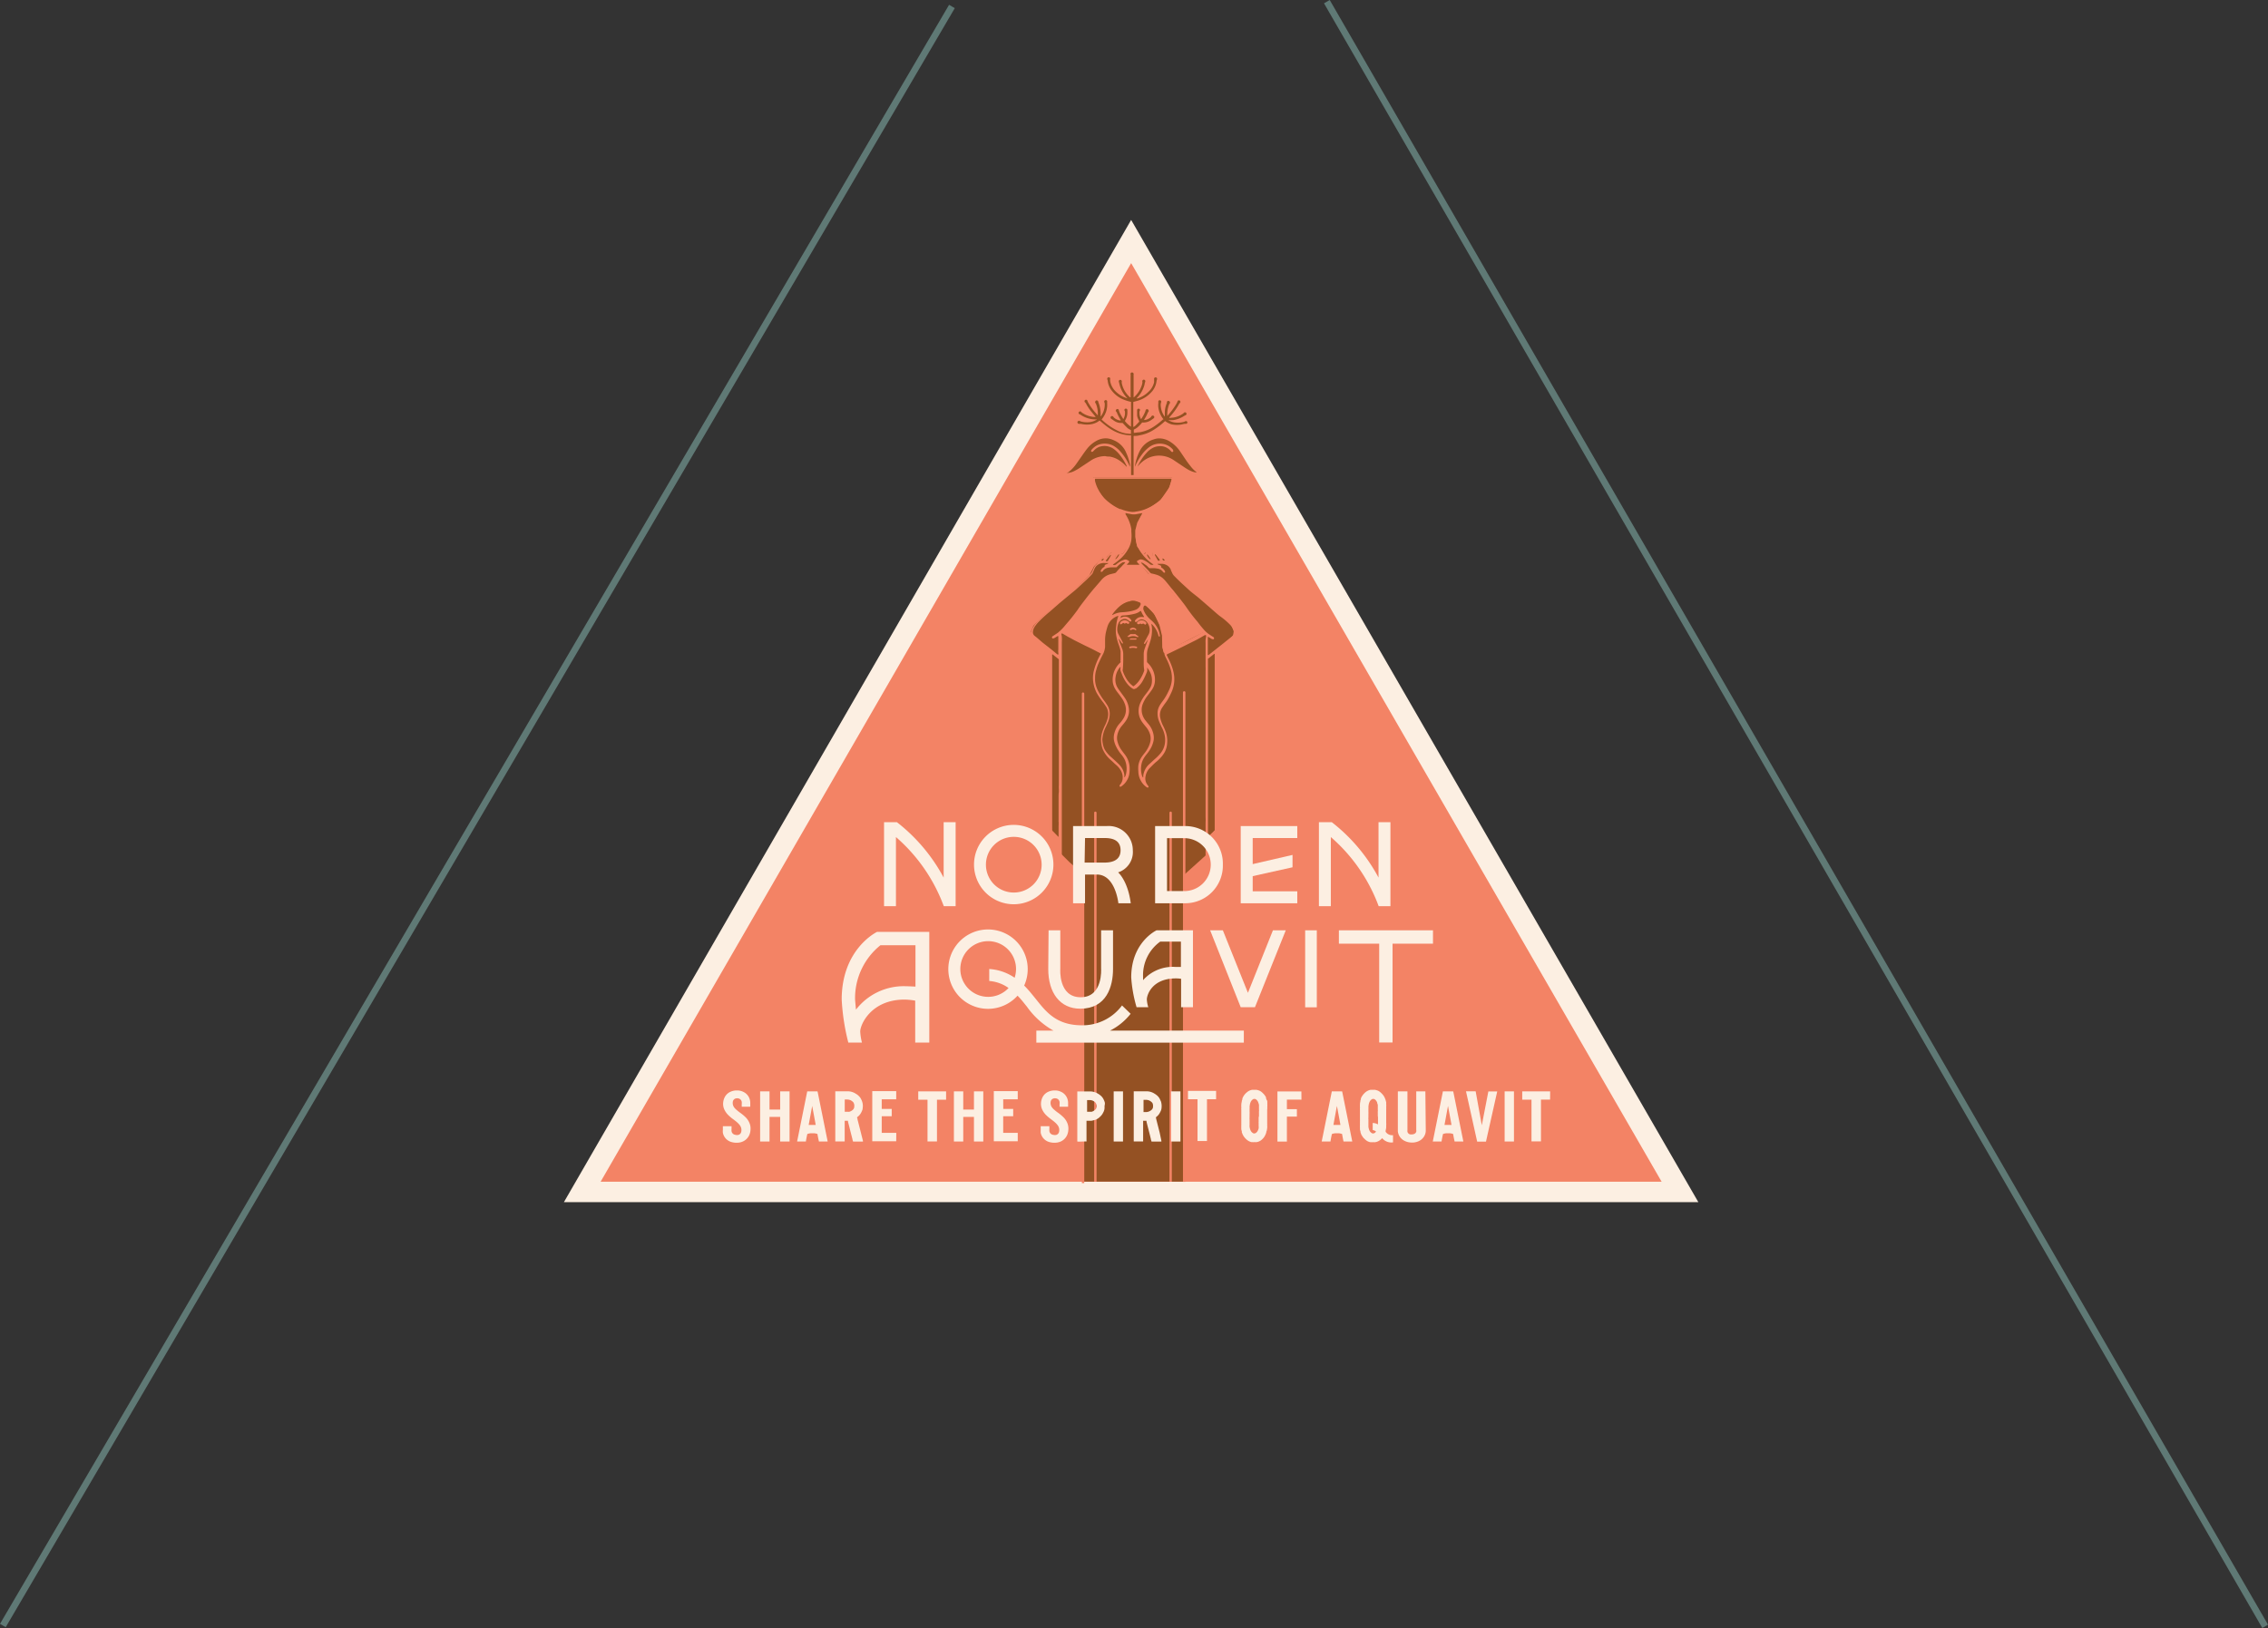 <?xml version="1.0" encoding="UTF-8"?> <svg xmlns="http://www.w3.org/2000/svg" viewBox="0 0 342.8 246.13"><rect x="0" y="0" width="342.8" height="246.13" fill="#333333" stroke="none"/><defs><style>.cls-1{fill:none;stroke:#5f7975;stroke-miterlimit:10;}.cls-2{fill:#fcefe2;}.cls-3{fill:#f38365;}.cls-4{fill:#945123;}</style></defs><title>Logo Triangle</title><g id="Layer_2" data-name="Layer 2"><g id="Layer_1-2" data-name="Layer 1"><line class="cls-1" x1="143.88" y1="0.98" x2="0.43" y2="245.76"></line><line class="cls-1" x1="200.55" y1="0.25" x2="342.37" y2="245.88"></line><polygon class="cls-2" points="170.97 181.75 85.23 181.75 128.1 107.5 170.97 33.25 213.84 107.5 256.7 181.75 170.97 181.75"></polygon><polygon class="cls-3" points="170.97 178.66 90.78 178.66 130.88 109.22 170.97 39.78 211.06 109.22 251.15 178.66 170.97 178.66"></polygon><path class="cls-4" d="M186.14,94.58,185,93.39l-5-4.2L177.74,87,177,85.61l-.63-.61-.59-.71h-.59l-.78-.79-.2.13v.8l-1-.93-.42.3-.92-1.18-.28-1.44v-1l.3-1.16,1-1.85,1-.47,1.45-1,1.39-2,.46-1.55H165.22l.46,1.55,1.39,2,1.46,1,1,.47,1,1.85.29,1.16v1l-.28,1.44-.91,1.18-.43-.3-1,.93v-.8l-.2-.13-.77.79h-.6L166,85l-.63.61L164.64,87l-2.31,2.23-5,4.2-1.14,1.19-.35.82L156,96l.48.55,2.19,1.7.11.28v27l1.39,1.26v2.5l3.41,3.07v46.28H179V132.24l3.24-2.92v-2.5l1.39-1.26v-27l.12-.28,2.19-1.7.47-.55.08-.62Zm-9.32,3.63-.91.49-.23-.84-.05-1.77-.38-1.59-.8-1.7-1.4-1.44-1.86-.75-1.86.75-1.41,1.44-.8,1.7-.38,1.59-.05,1.77-.22.84-.92-.49-5.21-2.7.21-.23,1.29-1.53,2.31-2.9,2.7-3.38.63-.39,1.29-.31,1-1.2h2.84l1,1.2,1.29.31.63.39,2.71,3.38,2.3,2.9,1.29,1.53.22.23Z"></path><polygon class="cls-4" points="163.38 70.88 165.47 69.56 166.94 69.13 168.8 69.49 171.19 71.75 172.71 70.21 174.07 69.31 175.52 69.13 177.19 69.72 179.59 71.34 180.67 71.75 181.39 71.51 179.84 69.98 178.2 67.66 176.73 66.45 175.14 66.04 173.59 66.48 172.3 67.65 171.37 69.7 171.05 69.97 170.39 68.25 169.24 66.85 167.67 66.12 166.32 66.12 165.13 66.86 163.95 68.04 162.79 69.62 161.73 70.98 160.97 71.62 161.99 71.62 163.38 70.88"></polygon><path class="cls-3" d="M176.94,122.7a.18.18,0,0,0-.18.18v55.79h.36V122.88A.18.18,0,0,0,176.94,122.7Zm9.51-28.12A6.65,6.65,0,0,0,186,94a7.32,7.32,0,0,0-.87-.89l-.66-.57-1.6-1.41c-.61-.54-1.25-1.05-1.88-1.56-.42-.33-.82-.68-1.21-1l-.76-.7-.95-.91a2.35,2.35,0,0,1-.59-.9l-.09-.19a1.82,1.82,0,0,0-.32-.51c-.05-.06-.11-.1-.15-.15l-.6-.75a1.21,1.21,0,0,0-.49-.37.45.45,0,0,0-.36,0c-.1,0-.1,0-.17,0s-.24-.31-.38-.46a.62.62,0,0,0-.51-.23.23.23,0,0,0-.19.12.75.75,0,0,0-.05.16c0,.08,0,.17,0,.25a.32.32,0,0,1,0,.09s-.07,0-.1,0l-.09-.13-.21-.28a.57.57,0,0,0-.14-.13.35.35,0,0,0-.52.13s0,.07-.05.1-.07,0-.08,0a.48.48,0,0,1-.11-.09,4.76,4.76,0,0,1-.67-1.1c-.05-.12-.09-.25-.13-.38a4.8,4.8,0,0,1-.1-1.81,5.18,5.18,0,0,1,.64-1.88c.13-.23.29-.45.44-.67a1.61,1.61,0,0,1,.65-.53,9.26,9.26,0,0,0,1.46-.93,6.73,6.73,0,0,0,1-.93,6.31,6.31,0,0,0,.74-1.11,5.86,5.86,0,0,0,.58-1.66,2,2,0,0,0,0-.35c0-.06,0-.09-.09-.12a.69.69,0,0,0-.28,0H165.51a.86.86,0,0,0-.16,0c-.23,0-.29.09-.27.31v.05a5.87,5.87,0,0,0,.75,2.06,6,6,0,0,0,1.49,1.71,9.18,9.18,0,0,0,1.54,1,1.92,1.92,0,0,1,.62.48,5.35,5.35,0,0,1,.92,1.71,5.57,5.57,0,0,1,.26,1.52c0,.13,0,.26,0,.4a2.57,2.57,0,0,1-.08.62,4.1,4.1,0,0,1-.87,1.68l-.07.06s-.07,0-.1,0a.36.36,0,0,0,0-.09.3.3,0,0,0-.34-.19.37.37,0,0,0-.28.14l-.26.34-.11.15s0,0-.08,0,0,0,0-.06,0-.23,0-.34-.11-.2-.26-.21a.63.63,0,0,0-.47.23c-.14.15-.26.31-.39.47s-.08.08-.14,0a.41.41,0,0,0-.43,0,1.11,1.11,0,0,0-.4.31,9.08,9.08,0,0,0-.62.77l-.08.09a1.08,1.08,0,0,0-.31.4c-.08.16-.16.33-.23.49a2,2,0,0,1-.29.51l-.42.44-.84.79c-.33.31-.66.63-1,.93l-1.72,1.42c-.5.41-1,.83-1.48,1.26s-.82.74-1.24,1.09a14.58,14.58,0,0,0-1.16,1.06,6.33,6.33,0,0,0-.8,1,2.46,2.46,0,0,0-.28.59c-.07.2,0,.4-.08.6a1.1,1.1,0,0,0,.35.68l1.33,1.08c.32.26.65.51,1,.76a.43.43,0,0,1,.21.44,1.76,1.76,0,0,0,0,.23v26.45a.65.65,0,0,0,.19.48c.36.35.7.72,1.06,1.07a.42.42,0,0,1,.13.33,9.37,9.37,0,0,0,0,1.06v.75a.59.59,0,0,0,.21.5c.21.18.4.38.6.56l.68.61c.28.26.56.5.85.75l1.08,1v46.18h.36v-74a.18.18,0,0,0-.36,0V132l-.85-.74-1.05-.94-1-1a.36.36,0,0,1-.13-.31q0-1,0-2v-1.69c0-.65,0-1.31,0-2V101.51c0-.43,0-.86,0-1.29s0-.91,0-1.36V97.05a4.71,4.71,0,0,0,0-.75c0-.14-.05-.28-.07-.42a.1.1,0,0,1,.15-.1l.2.11.61.36c.35.18.69.37,1,.54l1.49.75c.66.32,1.33.63,2,1,.16.07.32.16.48.25s.06,0,0,.11l-.18.33a10,10,0,0,0-.84,2.19,4.59,4.59,0,0,0-.1,1.61,5.14,5.14,0,0,0,.56,1.78,12.92,12.92,0,0,0,1,1.45c.13.19.26.37.38.56a1.78,1.78,0,0,1,.26.58,2.4,2.4,0,0,1,0,1.16,5.66,5.66,0,0,1-.36,1,8,8,0,0,0-.43,1,3.91,3.91,0,0,0-.17,1.92,3.16,3.16,0,0,0,.27.94,4.56,4.56,0,0,0,1,1.35l.4.36c.18.17.36.35.55.51a3.06,3.06,0,0,1,.65.74,2.1,2.1,0,0,1,.35,1.22,1.55,1.55,0,0,1-.37,1,.86.86,0,0,0-.07.1.17.17,0,0,0,0,.21.14.14,0,0,0,.19,0,1.1,1.1,0,0,0,.14-.09,2.74,2.74,0,0,0,.71-.77,2.69,2.69,0,0,0,.38-.93,4.85,4.85,0,0,0,.06-1.26,3.24,3.24,0,0,0-.12-.62,3.43,3.43,0,0,0-.62-1.2c-.18-.23-.35-.46-.52-.7a3.82,3.82,0,0,1-.6-1.37,2.1,2.1,0,0,1,0-.79,3.08,3.08,0,0,1,.67-1.41c.18-.21.36-.42.52-.64a2.89,2.89,0,0,0,.56-1.28,2.48,2.48,0,0,0,0-.77,3.66,3.66,0,0,0-.58-1.53c-.23-.34-.48-.66-.72-1a4.89,4.89,0,0,1-.51-.77,2.38,2.38,0,0,1-.19-1.44,2.92,2.92,0,0,1,.69-1.5.1.1,0,0,1,.05,0,0,0,0,0,1,0,0,.86.86,0,0,1,0,.16.94.94,0,0,0,.06.55c.11.26.21.53.32.78a5,5,0,0,0,.67,1.08,3,3,0,0,0,.77.69.33.33,0,0,0,.43,0l.08,0a3.64,3.64,0,0,0,1-1.11,9.57,9.57,0,0,0,.6-1.25,1.17,1.17,0,0,0,.09-.76.06.06,0,0,1,0,0l0-.06,0,0a3.79,3.79,0,0,1,.58,1,2.85,2.85,0,0,1,.15,1.09,2,2,0,0,1-.28,1,4.63,4.63,0,0,1-.39.59c-.12.17-.26.33-.38.5a5.5,5.5,0,0,0-.62,1,3,3,0,0,0-.32,1.8,3,3,0,0,0,.53,1.29c.18.25.37.48.57.72a3.07,3.07,0,0,1,.59,1.06,2.28,2.28,0,0,1,0,1.39,3.94,3.94,0,0,1-.18.48,5.16,5.16,0,0,1-.72,1.13c-.12.16-.25.32-.36.49a3.26,3.26,0,0,0-.49,1.24,5,5,0,0,0,0,.95,2.9,2.9,0,0,0,.39,1.41,2.8,2.8,0,0,0,.8.91l.12.07a.15.15,0,0,0,.19,0,.15.15,0,0,0,0-.2l-.09-.13a1.59,1.59,0,0,1-.32-1.37,2.36,2.36,0,0,1,.63-1.22l.53-.53c.15-.14.29-.28.45-.41a5.53,5.53,0,0,0,.74-.71,4.16,4.16,0,0,0,.59-.85,3.35,3.35,0,0,0,.32-1.24,4.1,4.1,0,0,0-.19-1.67,8,8,0,0,0-.43-1,4.56,4.56,0,0,1-.42-1.19,2,2,0,0,1,.31-1.57c.13-.2.26-.39.4-.58a5.93,5.93,0,0,0,.64-1c.12-.22.22-.45.33-.68a4.73,4.73,0,0,0,.42-2.46,5.84,5.84,0,0,0-.27-1.24,9,9,0,0,0-.71-1.63c0-.09-.09-.18-.13-.28s0-.08,0-.12.34-.19.52-.27l1.75-.85,2.21-1.1.58-.32.69-.4.08,0c.05,0,.12,0,.11.09s0,.06,0,.1-.06.33-.08.51a4.64,4.64,0,0,0,0,.53c0,.19,0,.37,0,.56,0,.57,0,1.14,0,1.72,0,.23,0,.46,0,.69s0,.44,0,.65a4.56,4.56,0,0,1,0,.52c0,.33,0,.67,0,1,0,.73,0,1.47,0,2.2v.44c0,.21,0,.42,0,.63,0,.47,0,.94,0,1.41s0,.79,0,1.19,0,.73,0,1.09,0,.93,0,1.4,0,.71,0,1.07,0,.77,0,1.16v.8c0,.47,0,.94,0,1.42s0,1,0,1.42,0,1,0,1.54v.75c0,.18,0,.37,0,.56v1.28c0,.39,0,.77,0,1.15v.88c0,.27,0,.54,0,.82a6.09,6.09,0,0,1,0,.74v0c0,.24,0,.47,0,.7s0,.61,0,.91,0,.65,0,1,0,.92,0,1.38v1.06a.33.33,0,0,1-.09.21l-.41.38-.92.84-.81.72c-.22.19-.53.48-.76.66l-.06.05V104.68a.18.18,0,0,0-.18-.18.19.19,0,0,0-.19.18v74h.37v-46.2h0l.18-.15,1.08-.94.8-.72c.23-.19.45-.39.67-.59l.53-.5a.46.46,0,0,0,.13-.29v-2a.35.35,0,0,1,.11-.27c.35-.34.68-.69,1-1s.24-.24.24-.57V98.72a.41.41,0,0,1,.16-.36l.05,0,.6-.45,1.66-1.34a1,1,0,0,0,.39-.89A2,2,0,0,0,186.45,94.58ZM175.73,84.44c.1,0,.15.06.21.11a1.13,1.13,0,0,1,.1.13s0,0,0,.06l-.05,0a.2.2,0,0,1-.24-.09C175.7,84.57,175.68,84.44,175.73,84.44Zm-1.16-.64h.06a.19.19,0,0,1,.07.06c.19.25.39.5.58.76a.13.13,0,0,1,0,.1s-.06.06-.11.06h0a.19.19,0,0,1-.18-.09l-.42-.75a.16.16,0,0,1,0-.09A.09.09,0,0,1,174.57,83.8Zm-1.17,0s0,0,0,0a.32.32,0,0,1,.1.1c.14.19.27.39.4.58,0,0,0,0,0,.06l0,0a.08.08,0,0,1-.07,0,1.34,1.34,0,0,1-.44-.56.33.33,0,0,1,0-.14Zm-4.07-6.81a7.21,7.21,0,0,1-1.52-.89,7.37,7.37,0,0,1-.8-.68A5.45,5.45,0,0,1,166,74a5.2,5.2,0,0,1-.5-1.33l0-.17a.1.1,0,0,1,.07-.12h.14c.14,0,.28,0,.42,0h10.62a1.47,1.47,0,0,1,.21,0c.11,0,.16.06.13.17s-.12.49-.2.72a6,6,0,0,1-.69,1.33,5.37,5.37,0,0,1-1,1.14,7.31,7.31,0,0,1-1.54,1,5.77,5.77,0,0,1-1.64.55l-.53.09a2.12,2.12,0,0,1-.56,0A6.2,6.2,0,0,1,169.33,76.94Zm-.75,7.5.43-.62.07-.06s0,0,.06,0,0,0,0,0a.17.17,0,0,1,0,.07,1.35,1.35,0,0,1-.49.64h-.06A.05.05,0,0,1,168.58,84.44Zm-.39.89.11-.09a9.71,9.71,0,0,0,.88-.67,5.47,5.47,0,0,0,1.25-1.46A3.68,3.68,0,0,0,171,81.6a6.45,6.45,0,0,0,0-1.24c0-.12,0-.24,0-.35a5.9,5.9,0,0,0-.88-2.26.21.21,0,0,1,0-.06s0-.06,0-.1a.11.11,0,0,1,.11,0l.8.15a2.12,2.12,0,0,0,.71,0l.8-.15h.05a.07.07,0,0,1,.07.1.21.21,0,0,1,0,.06,6.14,6.14,0,0,0-.56,1.08,4.52,4.52,0,0,0-.23.71,5,5,0,0,0-.16.95,3.47,3.47,0,0,0,0,.72c0,.18,0,.36,0,.54a2.85,2.85,0,0,0,.21.81,5.3,5.3,0,0,0,.69,1.17A6.51,6.51,0,0,0,173.85,85l.46.33a.07.07,0,0,1,0,.07.18.18,0,0,1-.07,0h-.12a.41.41,0,0,1-.3-.1,4,4,0,0,0-.8-.54,1.43,1.43,0,0,0-.5-.18.5.5,0,0,0-.36.07,1.63,1.63,0,0,1-.19.09.16.16,0,0,0-.11.19.36.36,0,0,0,.13.19l.2.19s0,.07,0,.08h-1.71l-.14,0a0,0,0,0,1,0-.07l.2-.19a.32.32,0,0,0,.12-.18.16.16,0,0,0-.08-.19l-.27-.13a.58.58,0,0,0-.41,0,3.52,3.52,0,0,0-.39.16,4,4,0,0,0-.8.54.49.49,0,0,1-.46.08A0,0,0,0,1,168.19,85.33Zm-1-.67a7.31,7.31,0,0,1,.65-.82.07.07,0,0,1,0,0s.06,0,.06,0a.41.41,0,0,1,0,.11c-.14.26-.29.51-.44.77,0,.07-.1.09-.22.08h0A.08.08,0,0,1,167.22,84.66Zm-.73,0a.69.69,0,0,1,.26-.25s.06,0,.1,0-.06.21-.15.27a.15.15,0,0,1-.17,0S166.46,84.71,166.49,84.68ZM160,120.58c0,.45,0,.9,0,1.35s0,1,0,1.5c0,.2,0,.4,0,.6a.48.48,0,0,0,0,.17,4.7,4.7,0,0,1,0,.65c0,.21,0,.42,0,.62v.94s0,0,0,.07-.05,0-.06,0a2.5,2.5,0,0,1-.23-.23c-.2-.2-.38-.4-.58-.59a.33.33,0,0,1-.1-.25,1.21,1.21,0,0,0,0-.19v-26a2.17,2.17,0,0,1,0-.26.06.06,0,0,1,.1,0l.24.19.58.45a.21.21,0,0,1,.09.18v.86c0,.42,0,.84,0,1.26s0,.68,0,1,0,.72,0,1.08c0,.52,0,1,0,1.57,0,.35,0,.71,0,1.07s0,.87,0,1.3,0,.69,0,1c0,.17,0,.33,0,.5s0,.48,0,.72a1.08,1.08,0,0,0,0,.18c0,.28,0,.56,0,.83s0,.67,0,1c0,.17,0,.34,0,.51,0,.41,0,.82,0,1.24v.9c0,.31,0,.61,0,.92s0,.56,0,.84,0,.39,0,.58v.77c0,.26,0,.52,0,.77a4.85,4.85,0,0,0,0,.66c0,.12,0,.26,0,.39C160,120,160,120.28,160,120.58Zm0-25c-.25.19-.51.35-.76.52l-.16.1a.18.18,0,0,0-.07.19.13.13,0,0,0,.16.13.57.57,0,0,0,.24-.08l.42-.25a.09.09,0,0,1,.13,0,.52.52,0,0,1,0,.11c0,.24,0,.47,0,.71v.45h0c0,.24,0,.48,0,.72a2.24,2.24,0,0,0,0,.52.45.45,0,0,1,0,.23.08.08,0,0,1-.14,0l-.13-.1c-.36-.3-.72-.6-1.09-.89l-1-.78-1-.86-.21-.16a.69.69,0,0,1-.27-.62,1.67,1.67,0,0,1,.28-.78A5,5,0,0,1,157,94a19.69,19.69,0,0,1,1.65-1.51l.95-.83c.42-.37.84-.73,1.27-1.08l1.67-1.38.62-.56.85-.79c.37-.34.73-.7,1.07-1.08a1,1,0,0,0,.08-.14c.08-.2.17-.39.25-.59a1.33,1.33,0,0,1,.52-.65,1.67,1.67,0,0,1,1-.27l.42,0h.07a.13.13,0,0,1,.07,0,.07.07,0,0,1,0,.07.24.24,0,0,1-.11.06l-.26.1a.23.23,0,0,0-.16.21.18.18,0,0,1-.1.17,1.15,1.15,0,0,0-.4.39.46.46,0,0,0-.07.14.14.14,0,0,0,0,.17.15.15,0,0,0,.18,0c.05,0,.11-.09.15-.14a1.16,1.16,0,0,1,.75-.45,3.05,3.05,0,0,1,.67-.07l.57,0a.14.14,0,0,0,.13-.08,3.31,3.31,0,0,1,.86-.68A1,1,0,0,1,170,85s.05,0,.06,0a0,0,0,0,1,0,.06,2.41,2.41,0,0,1-.21.24c-.18.16-.32.35-.49.51a6.22,6.22,0,0,0-.65.71.45.45,0,0,1-.26.14l-.57.14a2.62,2.62,0,0,0-1.42.9l-1,1.16c-.51.59-1,1.21-1.46,1.81s-.78,1-1.15,1.57c-.27.37-.55.73-.83,1.09s-.67.8-1,1.19A7.09,7.09,0,0,1,160,95.57Zm9.39,4.42a.28.28,0,0,1-.1.21,3.49,3.49,0,0,0-1.09,2.13,3.38,3.38,0,0,0,0,.84,2.64,2.64,0,0,0,.25.78,4.55,4.55,0,0,0,.51.78c.21.28.42.55.62.84a4,4,0,0,1,.44.87,2.43,2.43,0,0,1-.17,2.09,4.93,4.93,0,0,1-.64.86,3.43,3.43,0,0,0-.74,1.33,2.54,2.54,0,0,0-.1,1.16,3.6,3.6,0,0,0,.34,1,5.7,5.7,0,0,0,.77,1.18,3.6,3.6,0,0,1,.56.87,3.49,3.49,0,0,1,.1,2.27,1.55,1.55,0,0,1-.14.29,0,0,0,0,1-.06,0s0,0,0,0,0-.25,0-.37a2.83,2.83,0,0,0-.8-1.56c-.37-.38-.78-.73-1.17-1.09a4.55,4.55,0,0,1-1-1.17,3.09,3.09,0,0,1-.14-.32,4.46,4.46,0,0,1-.22-1.19,5,5,0,0,1,.18-1,5.4,5.4,0,0,1,.37-.94c.12-.26.24-.52.35-.79a3.38,3.38,0,0,0,.22-1.22,2.34,2.34,0,0,0-.29-1.1,9.13,9.13,0,0,0-.62-.91,9.3,9.3,0,0,1-.87-1.42,4.08,4.08,0,0,1-.43-1.52,3,3,0,0,1,0-.31,4,4,0,0,1,.18-1.32,6.15,6.15,0,0,1,.35-1c.13-.28.26-.57.4-.85s.24-.45.35-.69a3.25,3.25,0,0,0,.23-.93c0-.32,0-.64,0-1a5.43,5.43,0,0,1,.14-1.27c.07-.29.15-.58.24-.86a2.43,2.43,0,0,1,1.56-1.55l.07,0s0,0,0,0a5.62,5.62,0,0,0-.32,1.45,4.43,4.43,0,0,0,0,1.54,8.13,8.13,0,0,0,.31,1.2,7.46,7.46,0,0,1,.34,1.11,2.13,2.13,0,0,1,0,.25v1.11C169.35,99.87,169.34,99.93,169.34,100ZM168.07,93l.11-.18a6.43,6.43,0,0,1,1-1.11,3.84,3.84,0,0,1,1.33-.76c.16,0,.32-.08.48-.12a1.74,1.74,0,0,1,.75.06l.42.13a.32.32,0,0,1,.2.16.45.45,0,0,1,.06.12,1.38,1.38,0,0,1-.18.41,1.24,1.24,0,0,1-.62.49c-.19.07-.39.13-.58.18a9.72,9.72,0,0,1-1.52.19,3.12,3.12,0,0,0-1.36.41l-.1,0h0S168.07,93.05,168.07,93ZM173,98.12a2.61,2.61,0,0,0-.13.88c0,.4,0,.8,0,1.2a6.37,6.37,0,0,0,.06,1,.44.44,0,0,1,0,.23,5.91,5.91,0,0,1-.77,1.5,3.61,3.61,0,0,1-.72.74c-.13.11-.13.1-.26,0a3.76,3.76,0,0,1-.9-1,6.51,6.51,0,0,1-.57-1.19.65.65,0,0,1,0-.34,16.29,16.29,0,0,0,.06-1.71c0-.15,0-.29,0-.43a2.26,2.26,0,0,0-.13-.85L169.2,97c0-.1-.07-.21-.1-.31a.17.17,0,0,1,0-.07l.06,0,.33.51a.71.71,0,0,0,.1.14.08.08,0,0,0,.12,0,.09.09,0,0,0,0-.12,2.59,2.59,0,0,0-.14-.29l-.53-1a1.48,1.48,0,0,1-.17-.75,2.4,2.4,0,0,1,.16-.83,1.09,1.09,0,0,1,.84-.7.73.73,0,0,1,.6.16c.07,0,.13.11.21.16l.17.07a.14.14,0,0,0,.14-.07.11.11,0,0,0,0-.13,1.19,1.19,0,0,0-.46-.43,1.15,1.15,0,0,0-1,0l-.19.1h0a.06.06,0,0,1,0,0l.06-.13c0-.19.18-.25.38-.26a8.73,8.73,0,0,0,1.69-.25,2.22,2.22,0,0,0,.89-.42c.05,0,.08,0,.1,0a4.15,4.15,0,0,0,.45.83.11.11,0,0,1,0,.08h-.09l-.07,0a1.17,1.17,0,0,0-1.19.53c0,.05-.06.1,0,.15a.16.16,0,0,0,.19.06l.18-.1.15-.12a.78.78,0,0,1,.84-.08,1.09,1.09,0,0,1,.47.38,1.83,1.83,0,0,1,.38,1.13,1.41,1.41,0,0,1-.15.66c-.19.34-.36.68-.54,1l-.15.29a.11.11,0,0,0,0,.13.11.11,0,0,0,.15,0l.09-.14.33-.51,0,0s0,0,0,0-.07.22-.1.33C173.27,97.34,173.14,97.73,173,98.12Zm3.36,1.6a8.91,8.91,0,0,1,.58,1.48,4.45,4.45,0,0,1,.17,1.7,4.37,4.37,0,0,1-.4,1.41l-.28.57a8.25,8.25,0,0,1-.78,1.23,4.93,4.93,0,0,0-.4.61,2.23,2.23,0,0,0-.29,1.07,3.17,3.17,0,0,0,.23,1.26c.12.29.25.58.38.86A4.5,4.5,0,0,1,176,111a3.27,3.27,0,0,1,.11.88,3.13,3.13,0,0,1-.69,2,7.6,7.6,0,0,1-.68.71c-.38.33-.74.68-1.1,1a2.85,2.85,0,0,0-.84,1.66c0,.1,0,.19,0,.28s0,0,0,0a0,0,0,0,1-.06,0,1.19,1.19,0,0,1-.13-.25,3.58,3.58,0,0,1-.12-1.46,2.78,2.78,0,0,1,.37-1.15,4.63,4.63,0,0,1,.31-.46c.18-.23.37-.45.53-.7a4.09,4.09,0,0,0,.67-1.59,2.63,2.63,0,0,0-.1-1.18,3.38,3.38,0,0,0-.7-1.29c-.15-.17-.28-.34-.42-.51a2.5,2.5,0,0,1-.35-.56,2.47,2.47,0,0,1-.11-1.85,5,5,0,0,1,.77-1.37c.23-.3.46-.6.67-.91a2.57,2.57,0,0,0,.44-1.48,3.47,3.47,0,0,0-1.09-2.54.33.33,0,0,1-.12-.24c0-.3,0-.61,0-.92a3.05,3.05,0,0,1,.22-1.26c.09-.26.18-.53.26-.8a5.6,5.6,0,0,0,.27-2.11,3.11,3.11,0,0,0-.07-.44s0-.06,0-.09,0,0,0-.06h0a3.58,3.58,0,0,1,1,1.58l.06.23a.31.31,0,0,0,.07.09.07.07,0,0,0,.13,0,.85.85,0,0,0,0-.16,3.39,3.39,0,0,0-.43-1.24,3.91,3.91,0,0,0-.82-1,6.17,6.17,0,0,1-.46-.43,3.61,3.61,0,0,1-.73-1.12.69.69,0,0,1,0-.53.21.21,0,0,1,.35-.12,1.92,1.92,0,0,1,.22.18,5.56,5.56,0,0,1,1.49,1.85,7.66,7.66,0,0,1,.4.93,7.93,7.93,0,0,1,.34,1.27,5.2,5.2,0,0,1,.08.69c0,.2,0,.4,0,.59h0c0,.22,0,.44,0,.66a2.42,2.42,0,0,0,.25,1C176,99.06,176.2,99.39,176.36,99.72Zm5.49-4.18-.51.29c-.82.49-1.67.91-2.52,1.32l-1.51.71-1,.5-.08,0c-.07,0-.12,0-.13-.05a3.75,3.75,0,0,1-.16-.68c0-.29,0-.58,0-.86a7.29,7.29,0,0,0-.19-1.54,8.3,8.3,0,0,0-.71-1.91A6,6,0,0,0,174,91.83a5,5,0,0,0-1.09-.84,4.14,4.14,0,0,0-1.41-.48,1.94,1.94,0,0,0-.68.06,4.27,4.27,0,0,0-1.95,1,6.23,6.23,0,0,0-1.57,2.17,8.64,8.64,0,0,0-.58,1.76,4.2,4.2,0,0,0-.11,1c0,.3,0,.6,0,.89a2.69,2.69,0,0,1-.18,1s0,.06-.09,0l-.27-.14-1.77-.86c-.64-.31-1.27-.61-1.9-.93s-1.07-.59-1.6-.88c-.2-.11-.18-.15,0-.27A11.8,11.8,0,0,0,162,94c.3-.37.6-.74.89-1.12.14-.18.27-.37.4-.56.33-.49.69-1,1.06-1.43l.87-1.1.54-.65c.22-.26.43-.52.64-.79a5.59,5.59,0,0,1,.57-.62,2,2,0,0,1,.66-.44,3.61,3.61,0,0,1,.85-.25.92.92,0,0,0,.59-.36,9.07,9.07,0,0,1,.67-.72.49.49,0,0,1,.41-.17h2.38a.41.41,0,0,1,.31.12,10.42,10.42,0,0,1,.72.77l.08.09A.75.75,0,0,0,174,87a4.22,4.22,0,0,1,.92.27,2.07,2.07,0,0,1,.68.45,6.64,6.64,0,0,1,.56.63l.81,1c.34.43.68.86,1,1.28s.64.81.94,1.23c.12.17.24.33.35.5.38.56.8,1.08,1.23,1.6s.68.8,1,1.18l.28.25C181.93,95.45,181.92,95.5,181.85,95.54Zm1.58,30.17-.63.64a.57.57,0,0,1-.11.11s-.11,0-.11,0,0-.25,0-.38c0-.52,0-1,0-1.57s0-1.28,0-1.93c0-.94,0-1.89,0-2.84v-2.39c0-.9,0-1.79,0-2.68V113h0v-2.18c0-.53,0-1,0-1.57V106.8c0-.82,0-1.65,0-2.47v-4c0-.21,0-.41,0-.61s0-.13.06-.17l.85-.67a.07.07,0,0,1,.11,0v26.37C183.6,125.58,183.63,125.49,183.43,125.71Zm2.75-29.47-1.43,1.15-2,1.58-.07.06s-.12,0-.12,0a1.49,1.49,0,0,1,0-.21c0-.25,0-.5,0-.75v-.3c0-.36,0-.71,0-1.06,0-.14,0-.27,0-.4s0,0,0,0a.08.08,0,0,1,.11,0l.43.26a.61.61,0,0,0,.26.08.12.12,0,0,0,.13-.1.2.2,0,0,0-.1-.24l-.65-.42a4.34,4.34,0,0,1-.61-.51A15.45,15.45,0,0,1,181,94a24.2,24.2,0,0,1-1.69-2.2c-.25-.37-.53-.71-.8-1.07l-1.05-1.32c-.17-.22-.36-.42-.53-.63s-.46-.58-.7-.86a5.33,5.33,0,0,0-.46-.49,2.61,2.61,0,0,0-1.05-.56,5.66,5.66,0,0,0-.59-.15.48.48,0,0,1-.33-.2l-.21-.25-.57-.59c-.18-.18-.36-.37-.53-.56,0,0,0,0,0-.06s0,0,.06,0a1.17,1.17,0,0,1,.26.1l.5.35c.11.09.21.21.31.31a.23.23,0,0,0,.17.08l.56,0a3.38,3.38,0,0,1,.63.07,1.16,1.16,0,0,1,.77.45l.13.13a.17.17,0,0,0,.2,0,.16.16,0,0,0,0-.17.38.38,0,0,0-.06-.13,1.34,1.34,0,0,0-.37-.38c-.08,0-.15-.1-.14-.22a.19.19,0,0,0-.14-.17l-.28-.11-.13-.07a.11.11,0,0,1,0-.06.12.12,0,0,1,0,0h.07l.49,0a1.66,1.66,0,0,1,1.05.35,1.46,1.46,0,0,1,.41.57c0,.13.12.27.17.41a1.41,1.41,0,0,0,.31.49c.19.19.37.38.56.56l.53.51,1.09,1c.6.56,1.27,1,1.9,1.57l1.26,1.09c.51.44,1,.89,1.53,1.32A11.21,11.21,0,0,1,186,94.53a2.35,2.35,0,0,1,.45.82,1.6,1.6,0,0,1,0,.44A.65.65,0,0,1,186.18,96.24ZM165.56,122.7a.18.18,0,0,0-.18.18v55.79h.36V122.88A.18.18,0,0,0,165.56,122.7Zm-4.75-50.9.09,0a2.15,2.15,0,0,0,.8,0,3.51,3.51,0,0,0,1.05-.35,9.45,9.45,0,0,0,1.09-.68l1.31-.87a3.64,3.64,0,0,1,.76-.39,3.48,3.48,0,0,1,1.78-.18,3.09,3.09,0,0,1,1.3.47,4.8,4.8,0,0,1,.88.74A9.12,9.12,0,0,1,170.93,72h.51c.12-.19.34-.54.47-.71a6.52,6.52,0,0,1,1.2-1.26,3.27,3.27,0,0,1,1.1-.56,3.69,3.69,0,0,1,1.19-.13,3.23,3.23,0,0,1,1.22.27c.25.13.5.27.73.42.43.27.84.56,1.27.84a7.58,7.58,0,0,0,1.2.71,2.76,2.76,0,0,0,1.41.27,1.64,1.64,0,0,0,.32,0,.18.18,0,0,0,.09-.29.81.81,0,0,0-.19-.18,5.32,5.32,0,0,1-1.27-1.19l-.53-.72c-.34-.49-.68-1-1-1.47a5.33,5.33,0,0,0-1.76-1.61,3.2,3.2,0,0,0-1.66-.44,3,3,0,0,0-.94.16,3.9,3.9,0,0,0-2.34,2,6.6,6.6,0,0,0-.47,1.18l0,.09,0,.05V66c0-.09,0-.09.11-.1s.49,0,.73-.08a5.56,5.56,0,0,0,2.13-.8,10.41,10.41,0,0,0,1.71-1.3c.08-.07.07-.07.16,0a3.07,3.07,0,0,0,.87.43,3.77,3.77,0,0,0,1.67,0,1.84,1.84,0,0,1,.53-.08.32.32,0,0,0,.09,0,.24.24,0,0,0,.08-.31.23.23,0,0,0-.31-.09.91.91,0,0,1-.14.07,3.42,3.42,0,0,1-1.62.08,2.61,2.61,0,0,1-.81-.33s0,0,0,0h0a3.68,3.68,0,0,0,.74,0,4.12,4.12,0,0,0,1.66-.65.51.51,0,0,1,.15-.07.23.23,0,0,0,.17-.23.2.2,0,0,0-.15-.21.22.22,0,0,0-.26.08,1.07,1.07,0,0,1-.16.14,3.65,3.65,0,0,1-1.42.56l-.51.05h-.09l0-.07.17-.2a9.83,9.83,0,0,0,1.34-1.87.39.39,0,0,1,.08-.1.23.23,0,0,0,.08-.27.24.24,0,0,0-.22-.15.24.24,0,0,0-.22.19,1.34,1.34,0,0,1-.07.18c-.06.12-.13.23-.19.34a10.8,10.8,0,0,1-1.28,1.66l0,0h0s0,0,0,0,0-.2,0-.3a4.12,4.12,0,0,1,.27-1.43.39.39,0,0,1,.1-.16.22.22,0,0,0-.18-.39.22.22,0,0,0-.2.19.53.53,0,0,1,0,.12,4.29,4.29,0,0,0-.3,1.26c0,.25,0,.5,0,.74V63l-.08-.1a2.92,2.92,0,0,1-.53-1.48,1.07,1.07,0,0,1,.05-.61.22.22,0,0,0-.42-.15.43.43,0,0,0,0,.16s0,.08,0,.12a2.59,2.59,0,0,0,0,.68,3.5,3.5,0,0,0,.75,1.73l0,0s0,0,0,.07l-.06,0a10.57,10.57,0,0,1-1.18.94,5.51,5.51,0,0,1-2.38,1c-.26,0-.51.06-.76.08-.05,0-.08,0-.08-.06V65s0-.07.05-.08a1.86,1.86,0,0,0,.47-.29,4.51,4.51,0,0,0,.65-.66.18.18,0,0,1,.22-.09h.15A2,2,0,0,0,174,63.5l.37-.25a.25.25,0,0,0,.09-.24.2.2,0,0,0-.16-.17.2.2,0,0,0-.24.08.81.81,0,0,1-.31.3,1.71,1.71,0,0,1-.75.28h-.06s0,0,0,0l0-.07a6.59,6.59,0,0,0,.56-1.05l.08-.12a.24.24,0,0,0,.06-.27.23.23,0,0,0-.23-.13.24.24,0,0,0-.21.19,1.8,1.8,0,0,1-.06.22,6,6,0,0,1-.54,1c-.07.11-.07.11-.13,0a1.86,1.86,0,0,1-.2-.93.59.59,0,0,1,.05-.22.2.2,0,0,0,0-.26.25.25,0,0,0-.26-.06.21.21,0,0,0-.13.23v.26a5.09,5.09,0,0,0,0,.55,1.8,1.8,0,0,0,.31.79.09.09,0,0,1,0,.13c-.19.2-.37.4-.56.59s-.17.12-.25.18-.05,0-.08,0a.22.22,0,0,1,0-.08V60.85c0-.06,0-.09.08-.11.25-.06.49-.12.73-.2a4.35,4.35,0,0,0,1.8-1.12,3.06,3.06,0,0,0,.9-1.74,1.76,1.76,0,0,1,.07-.33.22.22,0,0,0-.22-.3.24.24,0,0,0-.22.27.39.39,0,0,1,0,.15c0,.1,0,.21,0,.31a2.78,2.78,0,0,1-.84,1.45,4.22,4.22,0,0,1-1.65,1l-.16,0,.1-.12a4.54,4.54,0,0,0,1.12-2c0-.14.07-.28.1-.42a.23.23,0,0,0-.09-.25.23.23,0,0,0-.26,0,.21.21,0,0,0-.09.25.41.41,0,0,1,0,.22,2.68,2.68,0,0,1-.07.27,4.14,4.14,0,0,1-1.16,1.85l-.1.06s0-.07,0-.11V56.85a1.46,1.46,0,0,1,0-.22.24.24,0,0,0-.37-.27.22.22,0,0,0-.08.26.67.67,0,0,1,0,.24c0,1,0,2.08,0,3.12a.34.34,0,0,1,0,.1s0,0-.05,0,0,0,0,0a4,4,0,0,1-.66-.76,3.68,3.68,0,0,1-.59-1.4.54.54,0,0,1,0-.18.23.23,0,0,0-.09-.26.23.23,0,0,0-.26,0,.23.23,0,0,0-.08.26l.06.21c0,.15.06.31.11.46a4.49,4.49,0,0,0,1.07,1.76l.07.07v0h0l-.05,0a4.14,4.14,0,0,1-1.86-1.12,2.68,2.68,0,0,1-.7-1.22,1.37,1.37,0,0,1-.06-.6.22.22,0,0,0-.21-.25.24.24,0,0,0-.23.32.49.49,0,0,1,.05.16,3,3,0,0,0,.62,1.54,4.35,4.35,0,0,0,1.91,1.4,7.64,7.64,0,0,0,.93.28c.05,0,.08,0,.08.09s0,0,0,.07v1.73c0,.57,0,1.15,0,1.73,0,0,0,.09,0,.14l-.13-.07a3.76,3.76,0,0,1-.76-.73c-.05-.06,0-.1,0-.15a2.15,2.15,0,0,0,.33-1.17c0-.14,0-.29,0-.43a.22.22,0,0,0-.19-.22.22.22,0,0,0-.22.08.2.2,0,0,0,0,.24.52.52,0,0,1,.05.24v.22a1.81,1.81,0,0,1-.21.73c0,.07,0,.08-.09,0-.14-.23-.28-.46-.4-.69a2.15,2.15,0,0,1-.24-.59.2.2,0,0,0-.19-.17.22.22,0,0,0-.23.12.21.21,0,0,0,0,.25.78.78,0,0,1,.16.28,7.44,7.44,0,0,0,.52,1,.2.2,0,0,1,0,.08h-.08a1.68,1.68,0,0,1-.86-.38.52.52,0,0,1-.16-.17.23.23,0,0,0-.24-.12.22.22,0,0,0-.18.19.24.24,0,0,0,.11.24l.24.15a3,3,0,0,0,.37.25,1.79,1.79,0,0,0,1,.21.2.2,0,0,1,.16.07c.19.21.38.42.59.62a1.69,1.69,0,0,0,.55.36.09.09,0,0,1,.06.1c0,.14,0,.29,0,.43s0,.09-.08.08l-.69-.07A4.81,4.81,0,0,1,168.7,65a9.78,9.78,0,0,1-2.14-1.52c-.06-.06-.06-.06,0-.13s.22-.31.32-.47a3.49,3.49,0,0,0,.47-1.78,2.28,2.28,0,0,1,0-.37.22.22,0,0,0-.2-.24.23.23,0,0,0-.23.33.48.48,0,0,1,.05.14c0,.15,0,.29,0,.44a3.05,3.05,0,0,1-.51,1.45l-.11.12v-.17a4.36,4.36,0,0,0-.29-1.89,1.27,1.27,0,0,1-.06-.18.21.21,0,0,0-.19-.19.23.23,0,0,0-.18.4.44.44,0,0,1,.08.11,3.87,3.87,0,0,1,.26,1.75s0,0,0,0l0,0-.29-.33A8.72,8.72,0,0,1,164.57,61a1.56,1.56,0,0,1-.2-.41.22.22,0,0,0-.21-.16.25.25,0,0,0-.22.14.23.23,0,0,0,.06.26.4.4,0,0,1,.14.18,7.53,7.53,0,0,0,.77,1.16c.23.29.48.58.72.87l0,0h-.06c-.18,0-.36,0-.55-.05a3.62,3.62,0,0,1-1.43-.57.57.57,0,0,1-.14-.13.24.24,0,0,0-.28-.08.23.23,0,0,0-.14.22.2.2,0,0,0,.17.21.61.61,0,0,1,.14.07,4.09,4.09,0,0,0,2.37.7h.09l-.07.06a2.72,2.72,0,0,1-1.36.37,3.54,3.54,0,0,1-.86-.09,1,1,0,0,1-.32-.12.19.19,0,0,0-.13,0,.22.22,0,0,0-.21.23.24.24,0,0,0,.22.22l.31,0a4,4,0,0,0,1.42.08,2.8,2.8,0,0,0,1.32-.52c.08-.06.06-.07.16,0,.29.25.58.5.88.73a7.52,7.52,0,0,0,1.26.81,5.76,5.76,0,0,0,2.41.64c.15,0,.14,0,.14.15,0,1.06,0,2.13,0,3.2a.22.22,0,0,1,0,.08,0,0,0,0,1,0,0,0,0,0,0,0,0,0l0-.08c-.11-.29-.2-.58-.32-.86a3.88,3.88,0,0,0-2.16-2.21,3.59,3.59,0,0,0-1.17-.29,3.18,3.18,0,0,0-1.57.33,4.83,4.83,0,0,0-1.39,1,9.47,9.47,0,0,0-1,1.28l-.89,1.29a5.93,5.93,0,0,1-1.55,1.53.57.57,0,0,0-.15.16A.18.18,0,0,0,160.81,71.8Zm10.73-1.29a7.28,7.28,0,0,1,.73-2.33,3.44,3.44,0,0,1,2.11-1.75,2.44,2.44,0,0,1,.8-.15,3.07,3.07,0,0,1,1.5.39,5.12,5.12,0,0,1,1.58,1.42c.35.49.68,1,1,1.47s.49.67.75,1a4.77,4.77,0,0,0,.88.86.18.18,0,0,1,.07,0,0,0,0,0,1,0,0h0l-.28,0a3.6,3.6,0,0,1-.95-.34c-.43-.23-.82-.51-1.23-.78l-1.15-.77a3.93,3.93,0,0,0-4-.19,4.7,4.7,0,0,0-1.31,1.08l-.1.11h0v0a.17.17,0,0,0,0,0,8.06,8.06,0,0,1,1.35-2.06,3.2,3.2,0,0,1,.77-.65,2.33,2.33,0,0,1,1.18-.36,2.06,2.06,0,0,1,1.74.75l.08.08a.18.18,0,0,0,.24,0,.18.18,0,0,0,0-.23l0-.06a2.5,2.5,0,0,0-1.37-.86,2.74,2.74,0,0,0-2.25.47,5.22,5.22,0,0,0-1,1,8.18,8.18,0,0,0-1.09,1.85l-.06.1A.41.41,0,0,1,171.54,70.51Zm-10.11.92a5.83,5.83,0,0,0,1.3-1.37l.86-1.23c.23-.33.47-.67.73-1a4.65,4.65,0,0,1,1.51-1.24,2.85,2.85,0,0,1,1.54-.31,3.25,3.25,0,0,1,1,.29,3.46,3.46,0,0,1,1.86,1.9,7.84,7.84,0,0,1,.56,1.76c0,.12,0,.23,0,.34v0l0,0c-.06-.12-.12-.25-.17-.37a8.59,8.59,0,0,0-1.27-1.93,4.08,4.08,0,0,0-.89-.77,2.58,2.58,0,0,0-1.21-.42,2.72,2.72,0,0,0-1.29.18,2.47,2.47,0,0,0-.36.19,3,3,0,0,0-.57.5.42.42,0,0,0-.08.12.17.17,0,0,0,0,.21.18.18,0,0,0,.21,0,.71.71,0,0,0,.09-.07c.07-.07.13-.14.2-.2a2,2,0,0,1,1.18-.56,2.4,2.4,0,0,1,1.65.39,4.29,4.29,0,0,1,.83.76,8.18,8.18,0,0,1,1.18,1.85.56.56,0,0,1,0,.12l-.09-.08a5.25,5.25,0,0,0-1.21-1,3.5,3.5,0,0,0-1.29-.46c-.21,0-.42,0-.62-.07a4,4,0,0,0-2.18.65l-1.6,1.06a7.54,7.54,0,0,1-1,.58,2.75,2.75,0,0,1-1,.26.27.27,0,0,1-.09,0Zm10.34,26.33a2,2,0,0,0-1,0l0,0a.13.13,0,0,0-.09.15.13.13,0,0,0,.15.08h0a1.71,1.71,0,0,1,.84,0h.09a.11.11,0,0,0,.11-.1Q171.91,97.81,171.77,97.76Zm-.86-2.5.17-.07a.46.46,0,0,1,.41,0,.61.61,0,0,0,.14.07.12.12,0,0,0,.1,0,.11.11,0,0,0,0-.13l-.06-.07a.73.73,0,0,0-.43-.16.87.87,0,0,0-.44.16l0,0a.11.11,0,0,0,0,.13A.11.11,0,0,0,170.91,95.26Zm-.26-1a.15.15,0,0,0,0-.2.94.94,0,0,0-.69-.29,1,1,0,0,0-.64.31.2.2,0,0,0,0,.08.14.14,0,0,0,0,.19.14.14,0,0,0,.19,0l.19-.13a.14.14,0,0,1,.18,0,.17.17,0,0,0,.25,0c.05-.06.1,0,.16,0a1,1,0,0,0,.21.1A.14.14,0,0,0,170.65,94.24Zm1.34,1.9-.28-.21a.3.3,0,0,0-.28-.08,1.72,1.72,0,0,1-.23,0H171a.28.28,0,0,0-.13,0c-.14.1-.28.2-.41.31s-.06.07,0,.1a.12.12,0,0,0,.1,0,.42.42,0,0,0,.15,0,1.42,1.42,0,0,1,.76-.1c.14,0,.27.08.4.12s.12,0,.18,0a.07.07,0,0,0,0-.1A.6.6,0,0,0,172,96.14Zm1.22-1.8a.16.16,0,0,0,.06-.17.47.47,0,0,0-.05-.1.88.88,0,0,0-1.33,0,.16.16,0,0,0,0,.19.16.16,0,0,0,.2.08l.11,0,.12-.07a.08.08,0,0,1,.11,0,.18.18,0,0,0,.28,0,.11.11,0,0,1,.13,0l.24.15A.14.14,0,0,0,173.21,94.34Zm-2.34,2.34.37,0h.19l.28,0a.14.14,0,0,0,.07-.08s0-.09-.07-.1a.61.61,0,0,0-.18,0H171a.58.58,0,0,0-.21.07.08.08,0,0,0,0,.14A.2.2,0,0,0,170.87,96.68Z"></path><path class="cls-4" d="M179.45,63.78a.22.22,0,0,0-.3-.09,1,1,0,0,1-.15.07,3.38,3.38,0,0,1-1.61.08,2.66,2.66,0,0,1-.82-.33l0,0h.05a3.58,3.58,0,0,0,.73,0,4.17,4.17,0,0,0,1.67-.65.37.37,0,0,1,.14-.07.23.23,0,0,0,.18-.23.22.22,0,0,0-.15-.21.21.21,0,0,0-.26.08l-.17.14a3.6,3.6,0,0,1-1.41.56l-.52.05h-.09l0-.07a1.63,1.63,0,0,1,.17-.2,10.23,10.23,0,0,0,1.33-1.87.43.43,0,0,1,.09-.1.24.24,0,0,0,.07-.27.23.23,0,0,0-.22-.15.24.24,0,0,0-.21.19,1.42,1.42,0,0,1-.08.18,3.72,3.72,0,0,1-.19.34,11.4,11.4,0,0,1-1.27,1.66l0,0h0s0,0,0,0,0-.2,0-.3a4.12,4.12,0,0,1,.27-1.43.39.39,0,0,1,.1-.16.23.23,0,0,0,0-.27.24.24,0,0,0-.24-.12.21.21,0,0,0-.19.19l0,.12a4,4,0,0,0-.31,1.26c0,.25,0,.5,0,.74V63a.39.39,0,0,0-.08-.1,3,3,0,0,1-.53-1.48,1.16,1.16,0,0,1,.06-.61.22.22,0,0,0-.14-.28.21.21,0,0,0-.29.13.43.43,0,0,0,0,.16s0,.08,0,.12a2.6,2.6,0,0,0,0,.68,3.5,3.5,0,0,0,.75,1.73l0,0a0,0,0,0,1,0,.07l-.06,0a10.47,10.47,0,0,1-1.17.94,5.61,5.61,0,0,1-2.39,1c-.25,0-.51.06-.76.08,0,0-.08,0-.08-.06V65a.08.08,0,0,1,.06-.08,2.29,2.29,0,0,0,.47-.29,4.51,4.51,0,0,0,.65-.66c.06-.08.11-.12.21-.09h.16A2.07,2.07,0,0,0,174,63.5l.36-.25a.24.24,0,0,0,.1-.24.21.21,0,0,0-.17-.17.2.2,0,0,0-.24.08.81.81,0,0,1-.31.3,1.67,1.67,0,0,1-.75.28h-.05s0,0,0,0l0-.07a5.83,5.83,0,0,0,.55-1.05.47.47,0,0,1,.09-.12.23.23,0,0,0,0-.27.22.22,0,0,0-.23-.13.23.23,0,0,0-.2.19,1.87,1.87,0,0,1-.07.22,5.36,5.36,0,0,1-.54,1c-.07.11-.07.11-.13,0a2,2,0,0,1-.19-.93.36.36,0,0,1,.05-.22.23.23,0,0,0,0-.26.25.25,0,0,0-.26-.06.23.23,0,0,0-.14.23v.26c0,.18,0,.37,0,.55a2.07,2.07,0,0,0,.31.79c0,.05,0,.09,0,.13-.18.2-.37.4-.56.59a2.15,2.15,0,0,1-.24.18l-.09,0s0-.05,0-.08V61.12a2.43,2.43,0,0,0,0-.27c0-.06,0-.09.09-.11.24-.06.48-.12.72-.2a4.35,4.35,0,0,0,1.8-1.12,3,3,0,0,0,.9-1.74,1.23,1.23,0,0,1,.08-.33.23.23,0,0,0-.23-.3.22.22,0,0,0-.21.27s0,.1,0,.15,0,.21,0,.31a2.8,2.8,0,0,1-.85,1.45,4.08,4.08,0,0,1-1.65,1l-.16,0,.11-.12a4.42,4.42,0,0,0,1.11-2c0-.14.07-.28.1-.42a.22.22,0,0,0-.09-.25.21.21,0,0,0-.25,0,.23.23,0,0,0-.1.25.41.41,0,0,1,0,.22,2.61,2.61,0,0,1-.06.27,4.16,4.16,0,0,1-1.17,1.85l-.09.06a.43.43,0,0,1,0-.11V56.85a.78.78,0,0,1,0-.22.25.25,0,0,0-.1-.28.23.23,0,0,0-.27,0,.22.22,0,0,0-.08.26.66.66,0,0,1,0,.24v3.22s0,0-.05,0l-.05,0a4.34,4.34,0,0,1-.66-.76,3.82,3.82,0,0,1-.58-1.4.54.54,0,0,1,0-.18.25.25,0,0,0-.09-.26.24.24,0,0,0-.27,0,.23.23,0,0,0-.08.26l.06.21a3.9,3.9,0,0,0,.12.46,4.47,4.47,0,0,0,1.06,1.76l.08.07v0h0l0,0a4.18,4.18,0,0,1-1.87-1.12,2.87,2.87,0,0,1-.7-1.22,1.54,1.54,0,0,1-.06-.6.21.21,0,0,0-.21-.25.23.23,0,0,0-.22.32,1,1,0,0,1,.05.16,2.87,2.87,0,0,0,.62,1.54,4.24,4.24,0,0,0,1.91,1.4,7.49,7.49,0,0,0,.92.28c.06,0,.09,0,.08.09v3.53a.68.68,0,0,1,0,.14l-.13-.07a4,4,0,0,1-.76-.73c-.05-.06,0-.1,0-.15a2.16,2.16,0,0,0,.34-1.17V62a.22.22,0,0,0-.19-.22.23.23,0,0,0-.22.08.21.21,0,0,0,0,.24.42.42,0,0,1,.05.24,1.61,1.61,0,0,1,0,.22,1.81,1.81,0,0,1-.21.73c0,.07-.05.08-.09,0-.14-.23-.28-.46-.4-.69a2.13,2.13,0,0,1-.23-.59.2.2,0,0,0-.19-.17.21.21,0,0,0-.23.12.2.2,0,0,0,0,.25.66.66,0,0,1,.16.28,7.51,7.51,0,0,0,.53,1l0,.08h-.08a1.72,1.72,0,0,1-.86-.38.49.49,0,0,1-.15-.17.24.24,0,0,0-.24-.12.23.23,0,0,0-.19.19.25.25,0,0,0,.12.24l.23.15a3,3,0,0,0,.37.25,1.79,1.79,0,0,0,1,.21.2.2,0,0,1,.16.07c.19.21.39.42.59.62a1.69,1.69,0,0,0,.55.36.09.09,0,0,1,.06.1v.43c0,.09,0,.09-.09.08l-.69-.07A4.68,4.68,0,0,1,168.7,65a9.78,9.78,0,0,1-2.14-1.52c-.07-.06-.06-.06,0-.13s.23-.31.32-.47a3.3,3.3,0,0,0,.47-1.78,2.28,2.28,0,0,1,0-.37.22.22,0,0,0-.2-.24.23.23,0,0,0-.23.33.48.48,0,0,1,.05.14,2.16,2.16,0,0,1,0,.44,3.05,3.05,0,0,1-.51,1.45l-.11.12v-.17a4.52,4.52,0,0,0-.3-1.89,1.21,1.21,0,0,1-.05-.18.23.23,0,0,0-.2-.19.21.21,0,0,0-.23.12.23.23,0,0,0,0,.28.44.44,0,0,1,.08.11,3.88,3.88,0,0,1,.27,1.75s0,0,0,0l0,0-.28-.33A8.77,8.77,0,0,1,164.56,61a1.56,1.56,0,0,1-.2-.41.22.22,0,0,0-.21-.16.23.23,0,0,0-.21.14.22.22,0,0,0,.06.26.62.62,0,0,1,.14.18,7.47,7.47,0,0,0,.76,1.16l.72.87s0,0,0,0h-.05c-.19,0-.37,0-.55-.05a3.5,3.5,0,0,1-1.43-.57.47.47,0,0,1-.15-.13.23.23,0,0,0-.27-.08.24.24,0,0,0-.15.22.22.22,0,0,0,.18.21l.13.07a4.1,4.1,0,0,0,2.38.7h.08s0,.05-.07.06a2.66,2.66,0,0,1-1.35.37,3.68,3.68,0,0,1-.87-.09.84.84,0,0,1-.31-.12.22.22,0,0,0-.14,0,.21.21,0,0,0-.2.23.23.23,0,0,0,.22.22l.3,0a4,4,0,0,0,1.42.08,2.8,2.8,0,0,0,1.33-.52c.08-.06.06-.07.16,0,.29.25.58.5.88.73a7.86,7.86,0,0,0,1.25.81,5.84,5.84,0,0,0,2.41.64c.11,0,.13,0,.14,0h0v6h.38V66c0-.09,0-.09.11-.1.25,0,.49,0,.74-.08a5.68,5.68,0,0,0,2.13-.8,11.34,11.34,0,0,0,1.71-1.3c.08-.07.07-.07.15,0a3.13,3.13,0,0,0,.88.43,3.72,3.72,0,0,0,1.66,0,2,2,0,0,1,.53-.08.32.32,0,0,0,.09,0A.23.23,0,0,0,179.45,63.78Z"></path><path class="cls-2" d="M112.78,169a6.5,6.5,0,0,0-.84-.72,7,7,0,0,1-.62-.49,2,2,0,0,1-.35-.36,1.14,1.14,0,0,1-.21-.84.6.6,0,0,1,.45-.52.85.85,0,0,1,.42,0,.63.63,0,0,1,.37.25.66.66,0,0,1,.11.26,1.06,1.06,0,0,1,0,.31v.43h1.29v-.6a1.81,1.81,0,0,0-.08-.51,1.79,1.79,0,0,0-1-1.15,2.06,2.06,0,0,0-.88-.2h-.11a2.22,2.22,0,0,0-.85.17,1.78,1.78,0,0,0-.92.81,2.17,2.17,0,0,0-.25.82,2,2,0,0,0,.17,1.08,2.94,2.94,0,0,0,.57.82,6.18,6.18,0,0,0,.78.66c.2.15.4.3.59.47a2.68,2.68,0,0,1,.45.5,1.19,1.19,0,0,1,.16.94.6.6,0,0,1-.39.44.91.91,0,0,1-.49,0,.66.66,0,0,1-.58-.56,1.63,1.63,0,0,1,0-.31v-.43h-1.31v.55a2.25,2.25,0,0,0,0,.44,1.8,1.8,0,0,0,.42.85,1.83,1.83,0,0,0,1,.58,2.66,2.66,0,0,0,.84.07,2.09,2.09,0,0,0,.51-.09,1.93,1.93,0,0,0,1.32-1.34,2.26,2.26,0,0,0,.08-.44,2.23,2.23,0,0,0-.11-1A2.76,2.76,0,0,0,112.78,169Z"></path><path class="cls-2" d="M160.82,169a7.14,7.14,0,0,0-.83-.72,5.91,5.91,0,0,1-.63-.49,2,2,0,0,1-.35-.36,1.14,1.14,0,0,1-.21-.84.6.6,0,0,1,.45-.52.85.85,0,0,1,.42,0,.63.63,0,0,1,.37.25.66.66,0,0,1,.11.26,1.06,1.06,0,0,1,0,.31v.43h1.29v-.1c0-.16,0-.33,0-.5a1.81,1.81,0,0,0-.08-.51,1.79,1.79,0,0,0-1-1.15,2.06,2.06,0,0,0-.88-.2h-.11a2.26,2.26,0,0,0-.85.17,1.78,1.78,0,0,0-.92.81,2.37,2.37,0,0,0-.25.82,2.12,2.12,0,0,0,.17,1.08,2.94,2.94,0,0,0,.57.82,7,7,0,0,0,.78.66c.2.15.4.3.59.47a2.68,2.68,0,0,1,.45.5,1.19,1.19,0,0,1,.16.94.6.6,0,0,1-.39.44.91.91,0,0,1-.49,0,.66.66,0,0,1-.58-.56,1.63,1.63,0,0,1,0-.31v-.43h-1.31v.55a3.42,3.42,0,0,0,0,.44,1.8,1.8,0,0,0,.42.85,1.83,1.83,0,0,0,1,.58,2.66,2.66,0,0,0,.84.07,2.27,2.27,0,0,0,.52-.09,1.92,1.92,0,0,0,1.31-1.34,2.26,2.26,0,0,0,.08-.44,2.23,2.23,0,0,0-.11-1A2.62,2.62,0,0,0,160.82,169Z"></path><path class="cls-2" d="M123.54,165H122v.05s-1.51,7.5-1.52,7.53h1.33c0-.13.18-1,.2-1.07a.1.1,0,0,1,.08-.09,2.57,2.57,0,0,1,.38-.08h.65a2.45,2.45,0,0,1,.37.08.09.09,0,0,1,.08.09c0,.11.18.94.21,1.07h1.32s-1.51-7.52-1.52-7.53Zm-.25,5.07h-.08l-.45,0-.45,0h-.08s.47-2.54.53-2.87C122.82,167.54,123.3,170.08,123.29,170.08Z"></path><path class="cls-2" d="M202.85,165h-1.56v.05s-1.51,7.5-1.52,7.53h1.33c0-.13.18-1,.2-1.07a.1.1,0,0,1,.08-.09,2.57,2.57,0,0,1,.38-.08h.65a2.45,2.45,0,0,1,.37.08.11.11,0,0,1,.09.09c0,.11.17.94.2,1.07h1.32s-1.51-7.52-1.52-7.53Zm-.25,5.07h-.08l-.45,0-.45,0h-.08s.47-2.54.53-2.87C202.14,167.54,202.61,170.08,202.6,170.08Z"></path><path class="cls-2" d="M219.64,165h-1.56v.05s-1.51,7.5-1.52,7.53h1.33c0-.13.18-1,.2-1.07a.1.1,0,0,1,.08-.09,2.57,2.57,0,0,1,.38-.08h.65a2.45,2.45,0,0,1,.37.08.09.09,0,0,1,.08.09c0,.11.18.94.21,1.07h1.32s-1.51-7.52-1.52-7.53Zm-.25,5.07h-.08l-.45,0-.45,0h-.08s.47-2.54.53-2.87C218.92,167.54,219.4,170.08,219.39,170.08Z"></path><path class="cls-2" d="M228.72,165h-1.3v7.4a1.08,1.08,0,0,0,0,.18h1.41V165Z"></path><path class="cls-2" d="M178.25,165H177v7.58h1.42V165Z"></path><path class="cls-2" d="M169.63,165h-1.3v7.58h1.41V165Z"></path><path class="cls-2" d="M119.22,165h-1.3v2.75h-1.61V165h-1.42v7.58h1.42v-3.72h1.61v3.72h1.42V165Z"></path><path class="cls-2" d="M148.51,165h-1.3v2.75h-1.62V165h-1.41v7.58h1.41v-3.72h1.62v3.72h1.41V165Z"></path><path class="cls-2" d="M179.56,164.93v1.26H181v.14c0,2,0,6.18,0,6.18h1.43v-6.32h1.38v-1.26Z"></path><path class="cls-2" d="M138.79,165v1.26h1.4v.14c0,2,0,6.17,0,6.17h1.43v-6.31H143V165Z"></path><path class="cls-2" d="M234.3,165h-4.22v1.25h1.4v.14c0,2,0,6.17,0,6.17h1.43v-6.32h1.38Z"></path><polygon class="cls-2" points="151.63 168.76 153.14 168.76 153.14 167.65 151.64 167.65 151.63 166.2 153.83 166.2 153.83 164.96 150.21 164.96 150.21 172.54 153.83 172.54 153.83 171.27 151.63 171.27 151.63 168.76"></polygon><polygon class="cls-2" points="133.27 168.76 134.78 168.76 134.78 167.65 133.27 167.65 133.27 166.2 135.46 166.2 135.46 164.96 131.84 164.96 131.84 172.54 135.46 172.54 135.47 171.27 133.27 171.27 133.27 168.76"></polygon><polygon class="cls-2" points="196.7 165.01 193.08 165.01 193.08 172.59 194.51 172.59 194.51 171.31 194.51 171.31 194.51 168.81 196.02 168.81 196.02 167.69 194.51 167.69 194.51 166.24 196.71 166.25 196.7 165.01"></polygon><path class="cls-2" d="M191.55,167.45a1.1,1.1,0,0,1,0-.18,1.53,1.53,0,0,0,0-.3s0,0,0-.07a.28.28,0,0,0,0-.09l0-.16c0-.11,0-.23-.08-.34s-.08-.19-.11-.28,0-.09,0-.12a2.59,2.59,0,0,0-.25-.39,3.41,3.41,0,0,0-.47-.46,1.33,1.33,0,0,0-.37-.2l-.16-.05-.2-.05h-.43l-.21,0a1.6,1.6,0,0,0-.48.16,1.64,1.64,0,0,0-.37.26,2.1,2.1,0,0,0-.4.44,2.22,2.22,0,0,0-.24.46s0,.08,0,.12l-.09.25s0,.08,0,.11a2.53,2.53,0,0,0-.07.38.86.86,0,0,1,0,.16.44.44,0,0,0,0,.2c0,.09,0,.18,0,.26h0a.37.37,0,0,0,0,.18v.41s0,.09,0,.13v.92a.15.15,0,0,0,0,.07,1,1,0,0,1,0,.17v.33a.19.19,0,0,0,0,.08c0,.1,0,.2,0,.29a.93.93,0,0,0,0,.24v0a1.75,1.75,0,0,0,0,.32c0,.12.05.24.08.36a.56.56,0,0,0,0,.12c0,.07.06.15.08.22a2,2,0,0,0,.18.36,2.13,2.13,0,0,0,.33.4l.09.09a1.91,1.91,0,0,0,.32.24,1.7,1.7,0,0,0,.44.18l.11,0a2.19,2.19,0,0,0,.36,0,1.84,1.84,0,0,0,.33,0,1.53,1.53,0,0,0,.61-.24A2.25,2.25,0,0,0,191,172l.08-.11a2.54,2.54,0,0,0,.16-.28,2.62,2.62,0,0,0,.15-.39c0-.07,0-.15.06-.22a2.78,2.78,0,0,0,.08-.49,1,1,0,0,0,0-.3.13.13,0,0,1,0-.06,1.5,1.5,0,0,0,0-.29v-2.1A2.11,2.11,0,0,0,191.55,167.45Zm-1.31,1.48c0,.22,0,.45,0,.68a.07.07,0,0,1,0,0,.5.5,0,0,0,0,.17c0,.12,0,.24,0,.36s0,0,0,.06,0,0,0,.05a1.37,1.37,0,0,1,0,.34,1.46,1.46,0,0,1-.12.33,1,1,0,0,1-.25.33.49.49,0,0,1-.28.11.34.34,0,0,1-.24-.07,1,1,0,0,1-.21-.19,1.2,1.2,0,0,1-.21-.46,1.59,1.59,0,0,1-.06-.3,1.18,1.18,0,0,1,0-.26.53.53,0,0,0,0-.13.28.28,0,0,1,0-.09c0-.22,0-.44,0-.66v0a.46.46,0,0,1,0-.2,1.48,1.48,0,0,1,0-.21c0-.14,0-.28,0-.43v0a.58.58,0,0,0,0-.23c0-.18,0-.37,0-.56a.08.08,0,0,1,0,0,.44.44,0,0,0,0-.2,3.47,3.47,0,0,1,.06-.45,1.49,1.49,0,0,1,.15-.4.86.86,0,0,1,.29-.31.33.33,0,0,1,.23-.07.44.44,0,0,1,.29.11,1,1,0,0,1,.29.42,3.58,3.58,0,0,1,.11.35.49.49,0,0,1,0,.12c0,.1,0,.2,0,.27s0,.27,0,.39v0a.39.39,0,0,1,0,.21,1.92,1.92,0,0,0,0,.24c0,.16,0,.32,0,.48A1.62,1.62,0,0,1,190.24,168.93Z"></path><path class="cls-2" d="M209.43,171.1h0a.83.83,0,0,0,0-.15,4.21,4.21,0,0,0,.09-.49c0-.1,0-.2,0-.3s0,0,0-.06a1,1,0,0,0,0-.29v-2.1a2.11,2.11,0,0,0,0-.26,1.1,1.1,0,0,0,0-.18,1,1,0,0,0,0-.3v-.07a.28.28,0,0,1,0-.09l0-.16-.09-.34a2.33,2.33,0,0,0-.11-.28.43.43,0,0,0-.05-.12,2,2,0,0,0-.25-.39,2.93,2.93,0,0,0-.47-.46,1.33,1.33,0,0,0-.37-.2l-.16-.05-.2-.05h-.43l-.21,0a1.54,1.54,0,0,0-.47.16,1.7,1.7,0,0,0-.38.26,2.36,2.36,0,0,0-.39.44,1.86,1.86,0,0,0-.25.46s0,.08,0,.12a1.83,1.83,0,0,0-.08.25.61.61,0,0,0,0,.11,1.67,1.67,0,0,0-.06.38.88.88,0,0,1,0,.16.65.65,0,0,0,0,.2,2.11,2.11,0,0,1,0,.26h0a.55.55,0,0,0,0,.18v.41s0,.09,0,.13v1a.49.49,0,0,1,0,.17v.33a.19.19,0,0,0,0,.08c0,.1,0,.2,0,.29a.93.93,0,0,0,0,.24,0,0,0,0,1,0,0c0,.11,0,.21,0,.32s.05.24.08.36,0,.08,0,.12a2,2,0,0,1,.08.22,1.55,1.55,0,0,0,.19.36,1.57,1.57,0,0,0,.33.4l.09.09a2.34,2.34,0,0,0,.31.24,1.77,1.77,0,0,0,.45.18l.1,0a2.19,2.19,0,0,0,.36,0,1.76,1.76,0,0,0,.33,0,1.47,1.47,0,0,0,.61-.24,1.91,1.91,0,0,0,.43-.37,1.78,1.78,0,0,0,1.64.64v-1.09A1.17,1.17,0,0,1,209.43,171.1Zm-1.15-2.17c0,.22,0,.45,0,.68a.07.07,0,0,1,0,0v.19a1.05,1.05,0,0,0,0,.2,1.59,1.59,0,0,0-.8-.22v1.07a1,1,0,0,1,.51.23l-.16.17a.49.49,0,0,1-.28.11.36.36,0,0,1-.24-.07,1,1,0,0,1-.21-.19,1.2,1.2,0,0,1-.21-.46,1.59,1.59,0,0,1-.06-.3c0-.09,0-.18,0-.26a.53.53,0,0,0,0-.13.28.28,0,0,1,0-.09c0-.22,0-.44,0-.66a.06.06,0,0,0,0,0,.46.46,0,0,1,0-.2c0-.07,0-.14,0-.21s0-.28,0-.43v0a.58.58,0,0,0,0-.23c0-.18,0-.37,0-.56v0a.44.44,0,0,0,0-.2,3.47,3.47,0,0,1,.06-.45,1.49,1.49,0,0,1,.15-.4.86.86,0,0,1,.29-.31.36.36,0,0,1,.24-.07.43.43,0,0,1,.28.11,1.15,1.15,0,0,1,.3.42c0,.11.06.23.1.35a.49.49,0,0,1,0,.12c0,.1,0,.2,0,.27v.39a0,0,0,0,0,0,0,.5.5,0,0,1,0,.21,1.92,1.92,0,0,0,0,.24c0,.16,0,.32,0,.48A1.62,1.62,0,0,1,208.28,168.93Z"></path><path class="cls-2" d="M130.12,171.24l-.51-2c0-.07,0-.15-.05-.22a.11.11,0,0,1,.05-.16s0,0,.08-.06a2,2,0,0,0,.36-.4,2.6,2.6,0,0,0,.24-.47.87.87,0,0,0,.1-.39,2.11,2.11,0,0,0-.08-1,3.27,3.27,0,0,0-.14-.33,1.49,1.49,0,0,0-.3-.44,2,2,0,0,0-.53-.42,2.22,2.22,0,0,0-1.14-.36c-.32,0-.63,0-.95,0h-1v7.58h1.42v-3.13H128l.17,0a.7.7,0,0,1,0,.14c.12.46.24.92.35,1.38l.32,1.25c0,.09.07.28.1.38h1.49l0-.11Zm-1-3.91a.67.67,0,0,1-.22.46,1.34,1.34,0,0,1-.52.29,1.26,1.26,0,0,1-.28,0h-.42v-1.85h.41a1.29,1.29,0,0,1,.47.11,1.54,1.54,0,0,1,.36.25.49.49,0,0,1,.14.23A.87.87,0,0,1,129.11,167.33Z"></path><path class="cls-2" d="M175.28,171.24l-.51-2a1.74,1.74,0,0,0-.05-.22c0-.07,0-.12.05-.16s0,0,.08-.06a1.72,1.72,0,0,0,.36-.4,3.5,3.5,0,0,0,.25-.47,1.24,1.24,0,0,0,.1-.39,2.45,2.45,0,0,0-.08-1l-.15-.33a1.68,1.68,0,0,0-.29-.44,2.33,2.33,0,0,0-.53-.42,2.23,2.23,0,0,0-1.15-.36c-.31,0-.63,0-1,0h-1v7.58h1.42v-3.13h.35l.16,0,0,.14c.11.46.23.92.35,1.38s.21.83.31,1.25c0,.09.08.28.1.38h1.49l0-.11Zm-1-3.91a.67.67,0,0,1-.22.46,1.33,1.33,0,0,1-.8.34h-.42v-1.85h.41a1.3,1.3,0,0,1,.48.11,1.48,1.48,0,0,1,.35.25.51.51,0,0,1,.15.23A1,1,0,0,1,174.27,167.33Z"></path><path class="cls-2" d="M167,166.8s0,0,0-.05a1.41,1.41,0,0,0-.06-.22,2,2,0,0,0-.11-.26,1.67,1.67,0,0,0-.39-.56,2.59,2.59,0,0,0-.5-.37,2.28,2.28,0,0,0-1.11-.33c-.32,0-.65,0-1,0h-1v7.5s0,0,0,.06.92,0,1.33,0h.06a.17.17,0,0,0,0-.12V169.5s0,0,0-.06h.1l.45,0,.22,0,.42-.1a1.82,1.82,0,0,0,.68-.34l.29-.27a1.91,1.91,0,0,0,.27-.35l.11-.21a1.48,1.48,0,0,0,.19-.74v-.26A1.16,1.16,0,0,0,167,166.8Zm-1.27.55a.56.56,0,0,1-.2.42,1.31,1.31,0,0,1-.52.31l-.25,0h-.45l0,0v-1.76s0,0,0,0h.5a1.21,1.21,0,0,1,.7.31.7.7,0,0,1,.19.32A.86.86,0,0,1,165.76,167.35Z"></path><path class="cls-2" d="M215.44,165h-1.38v5.81a.9.9,0,0,1,0,.28.52.52,0,0,1-.26.32.86.86,0,0,1-.3.09,1.2,1.2,0,0,1-.38,0,.55.55,0,0,1-.39-.39,1,1,0,0,1,0-.25V165h-1.45v5.66c0,.12,0,.24,0,.37a1.86,1.86,0,0,0,.15.56,1.8,1.8,0,0,0,.7.8,2.38,2.38,0,0,0,.68.28,2.8,2.8,0,0,0,.86.06,2.46,2.46,0,0,0,.61-.14,1.84,1.84,0,0,0,.78-.53,1.71,1.71,0,0,0,.44-1.15Z"></path><polygon class="cls-2" points="223.97 170.12 223.04 164.99 221.58 164.99 223.27 172.6 224.6 172.6 226.3 165.01 224.96 165.01 223.97 170.12"></polygon><path class="cls-2" d="M144.44,124.3h-1.81v8.38a26.3,26.3,0,0,0-7.07-8.38h-1.94V137h1.8V126.55A25.54,25.54,0,0,1,142.65,137h1.79Z"></path><path class="cls-2" d="M208.38,137h1.78V124.3h-1.8v8.38a26.3,26.3,0,0,0-7.07-8.38h-1.94V137h1.8V126.55A25.54,25.54,0,0,1,208.38,137Z"></path><path class="cls-2" d="M164,132.22h1.93c2.68.15,3.11,4.34,3.11,4.34h1.87c-.44-3.42-1.91-4.67-1.91-4.67a3.23,3.23,0,0,0,2.22-3.34,3.65,3.65,0,0,0-3.95-3.66h-5.08v11.67H164Zm0-5.52h3c1.36,0,2.37.46,2.37,1.85,0,1.56-1.34,1.86-2.44,1.86h-3Z"></path><path class="cls-2" d="M184.83,130.72a5.67,5.67,0,0,0-5.71-5.83h-4.53v11.67h4.5A5.69,5.69,0,0,0,184.83,130.72Zm-8.44,4v-8H179a4,4,0,0,1,4,4,4,4,0,0,1-4.05,4Z"></path><polygon class="cls-2" points="187.53 136.56 196.08 136.56 196.08 134.75 189.34 134.75 189.34 132.46 195.36 131.12 195.36 129.25 189.34 130.64 189.34 126.7 196.08 126.7 196.08 124.89 187.53 124.89 187.53 136.56"></polygon><path class="cls-2" d="M153.22,136.71a6,6,0,1,0-6-6A6,6,0,0,0,153.22,136.71Zm0-10.19a4.21,4.21,0,1,1-4.2,4.2A4.2,4.2,0,0,1,153.22,126.52Z"></path><rect class="cls-2" x="197.27" y="140.65" width="1.76" height="11.64"></rect><polygon class="cls-2" points="188.62 150.1 184.83 140.65 182.91 140.65 187.53 152.28 189.68 152.28 194.34 140.65 192.4 140.65 188.62 150.1"></polygon><path class="cls-2" d="M171.79,152.28h1.77a4.76,4.76,0,0,1-.22-1.17c0-.72.82-3.19,4.38-3.19a4.94,4.94,0,0,1,.8.06v4.3h1.79V140.65h-5.5s-3.83,1.77-3.83,7.12A20.62,20.62,0,0,0,171.79,152.28Zm3.57-9.92h3.13v3.83l-.79,0a6,6,0,0,0-4.93,2s0-.34,0-.52A6.24,6.24,0,0,1,175.36,142.36Z"></path><path class="cls-2" d="M127.22,151.12a33,33,0,0,0,1,6.5h2.06a8.33,8.33,0,0,1-.26-1.68c0-1,1.61-4.82,6.73-4.82a11.23,11.23,0,0,1,1.58.16v6.34h2.13V140.89h-7.9S127.22,143.43,127.22,151.12Zm11.15-8.21v6.25s-1.14-.06-1.6-.06a9.11,9.11,0,0,0-7.39,3.54s-.14-1.37-.14-1.62a10.26,10.26,0,0,1,3.83-8.11Z"></path><polygon class="cls-2" points="202.37 140.65 202.37 142.67 208.46 142.67 208.46 157.61 210.48 157.61 210.48 142.67 216.59 142.67 216.59 140.65 202.37 140.65"></polygon><path class="cls-2" d="M158.44,146.5c0,3.58,1.76,6,4.84,6,4,0,4.95-3.39,4.95-6v-5.85h-1.8v5.81s.31,4.31-3.09,4.31-3.08-4.27-3.08-4.27l0-5.85h-1.77Z"></path><path class="cls-2" d="M170.89,153.27l-1.3-1.26a7.44,7.44,0,0,1-6.05,3c-3.84,0-5.4-2-6.91-3.89-.23-.28-.44-.55-.66-.81A16.89,16.89,0,0,0,154.8,149a6,6,0,1,0-1,1.53c.28.29.55.59.8.9l.62.77a12.2,12.2,0,0,0,4,3.61h-2.58v1.82H188v-1.82H167.78A9.23,9.23,0,0,0,170.89,153.27Zm-21.52-2.56a4.21,4.21,0,1,1,4.2-4.21,4.4,4.4,0,0,1-.21,1.32,7.65,7.65,0,0,0-3.84-1.32v1.81a5.8,5.8,0,0,1,2.92,1.06A4.21,4.21,0,0,1,149.37,150.71Z"></path></g></g></svg> 